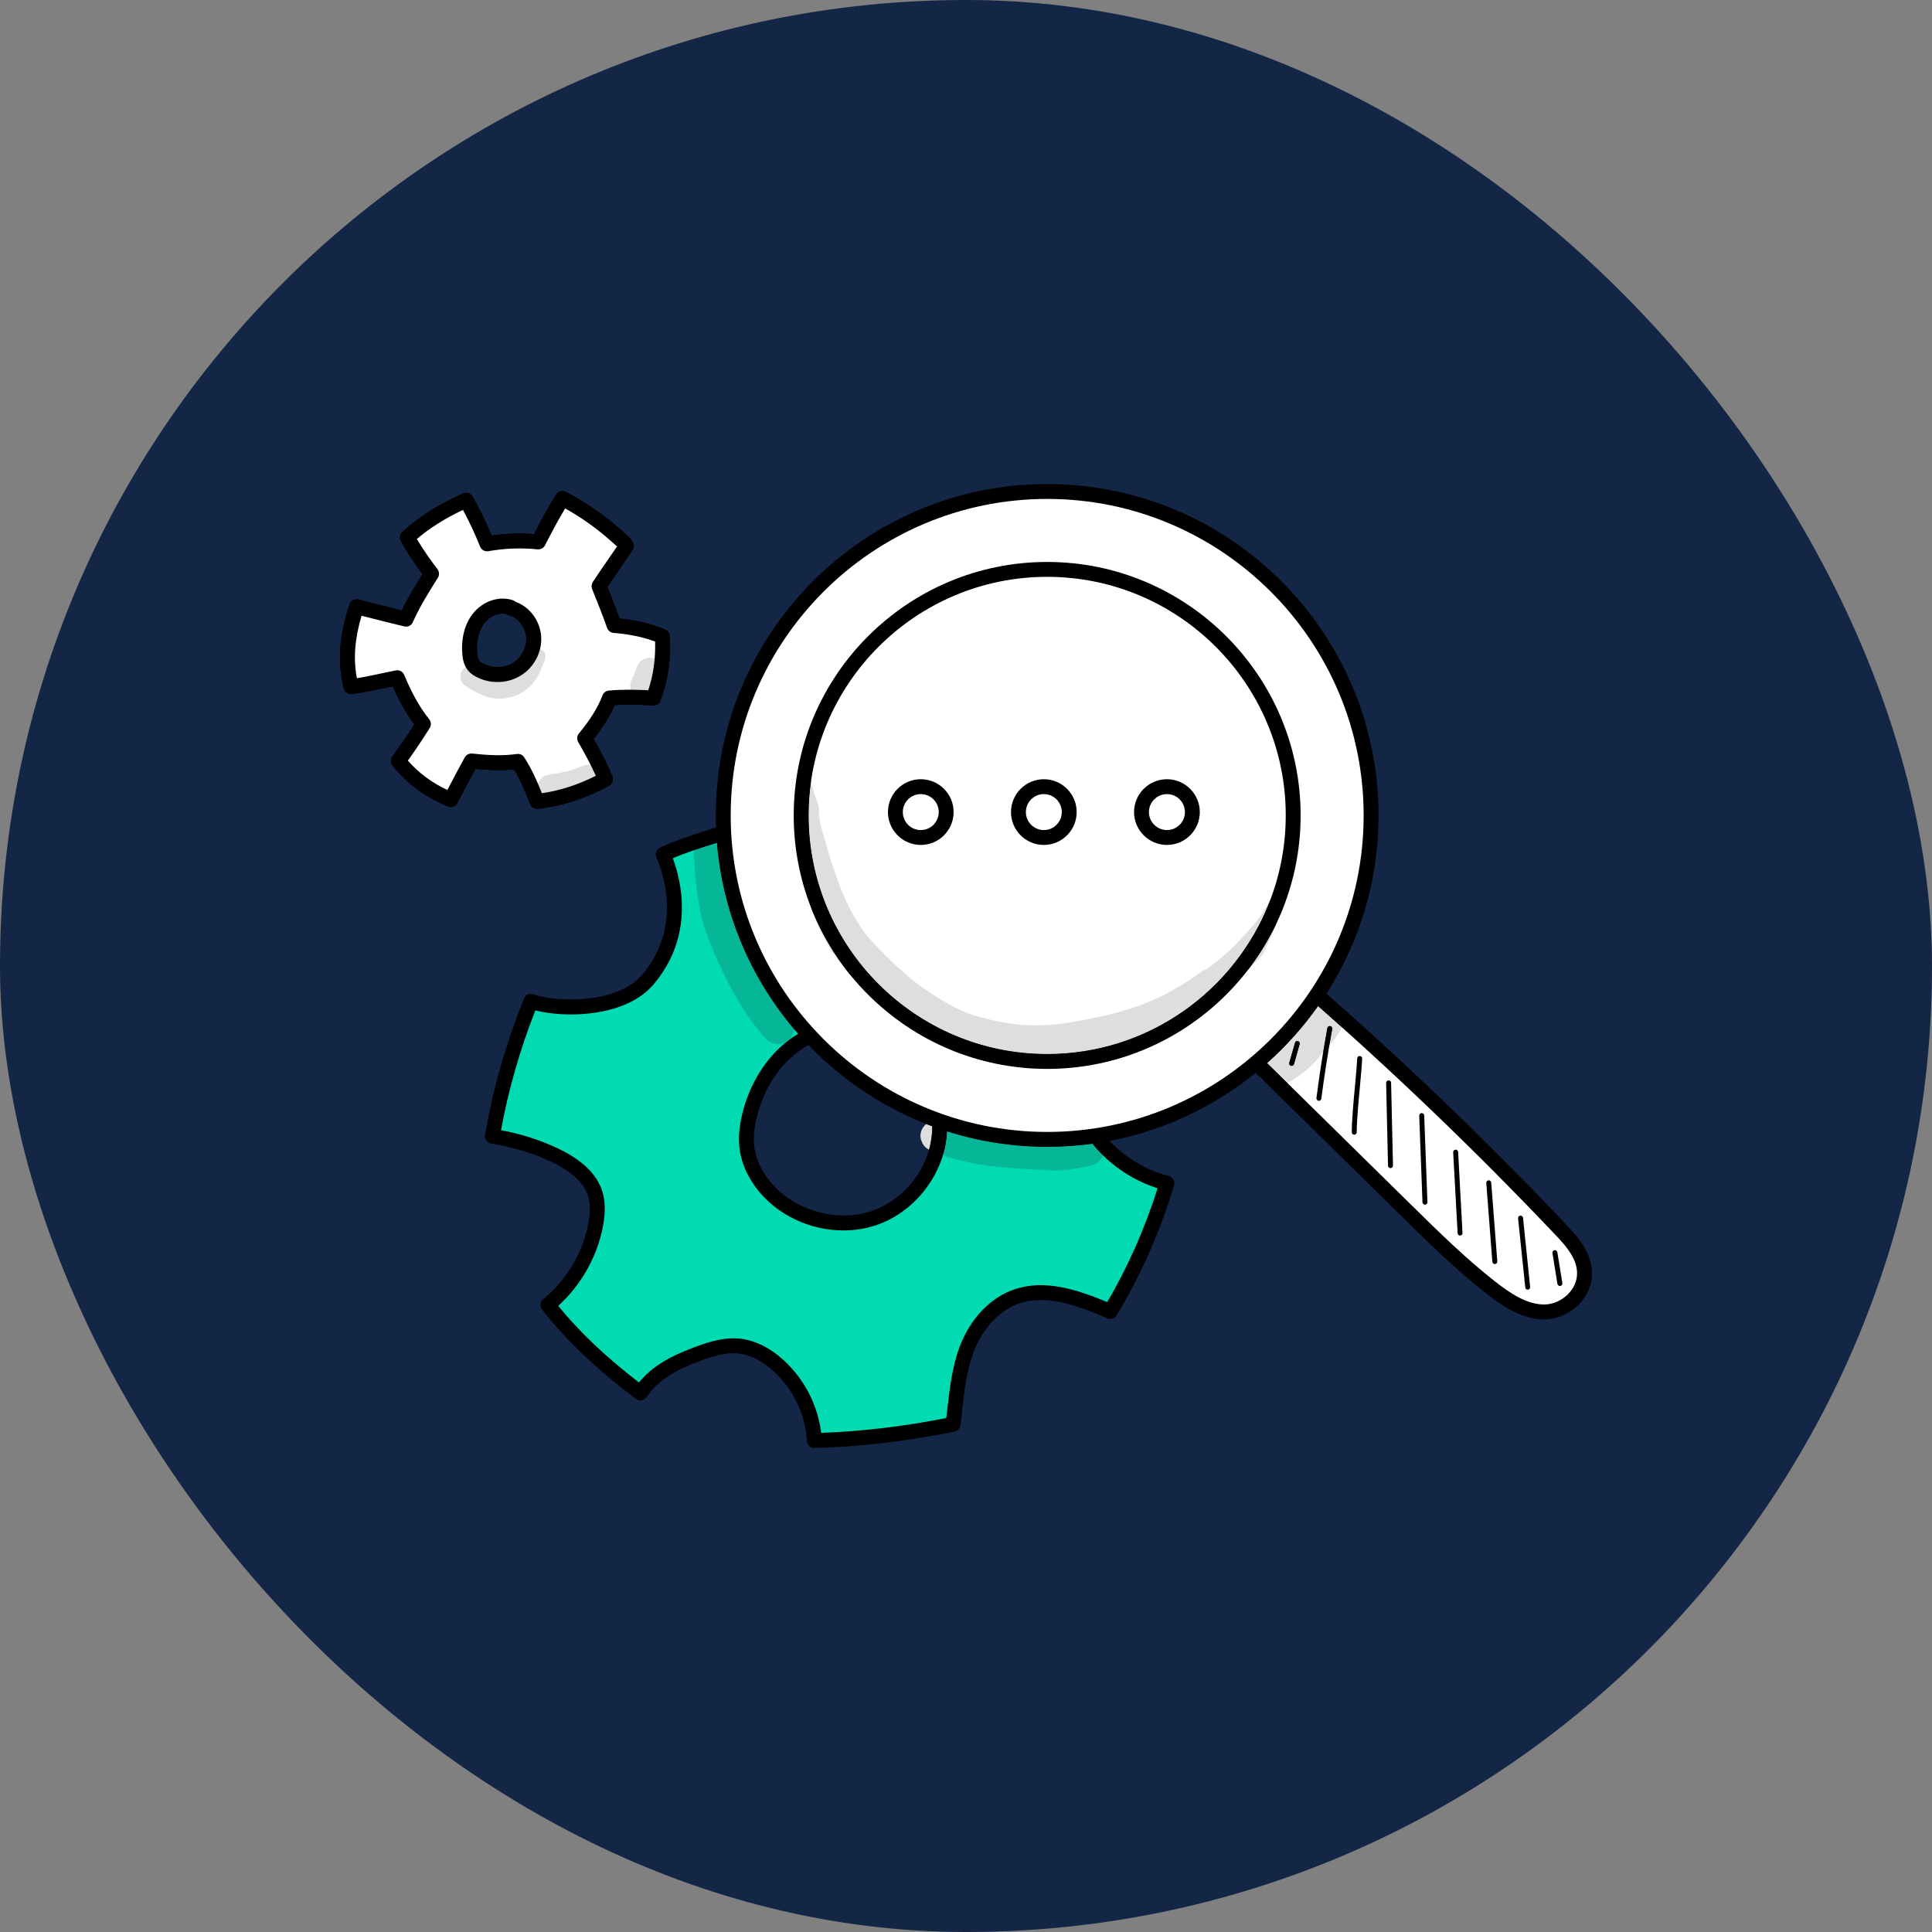 <!DOCTYPE svg PUBLIC "-//W3C//DTD SVG 1.1//EN" "http://www.w3.org/Graphics/SVG/1.1/DTD/svg11.dtd">
<!-- Uploaded to: SVG Repo, www.svgrepo.com, Transformed by: SVG Repo Mixer Tools -->
<svg width="256px" height="256px" viewBox="-2333.33 -2333.33 21333.32 21333.32" style="shape-rendering:geometricPrecision; text-rendering:geometricPrecision; image-rendering:optimizeQuality; fill-rule:evenodd; clip-rule:evenodd" version="1.1" xml:space="preserve" xmlns="http://www.w3.org/2000/svg" xmlns:xlink="http://www.w3.org/1999/xlink" xmlns:xodm="http://www.corel.com/coreldraw/odm/2003" fill="#000000">
<rect x="-2333.33" y="-2333.33" width="21333.32" height="21333.32" fill="#808080" stroke="none"/>
<g id="SVGRepo_bgCarrier" stroke-width="0">
<rect x="-2333.33" y="-2333.33" width="21333.32" height="21333.32" rx="10666.66" fill="#132646" strokewidth="0"/>
</g>
<g id="SVGRepo_tracerCarrier" stroke-linecap="round" stroke-linejoin="round"/>
<g id="SVGRepo_iconCarrier"> <defs> <style type="text/css">  .fil0 {fill:none} .fil2 {fill:black;fill-rule:nonzero} .fil5 {fill:#06b797;fill-rule:nonzero} .fil1 {fill:#00dbb2;fill-rule:nonzero} .fil4 {fill:#DEDEDE;fill-rule:nonzero} .fil3 {fill:white;fill-rule:nonzero}  </style> </defs> <g id="Layer_x0020_1"> <rect class="fil0" height="16666.66" width="16666.66" x="-0" y="-0"/> <g id="_1314997659760"> <path class="fil1" d="M7312.8 11118.23c-436.22,145.31 -957.43,-18.79 -1230.33,-383.26 -81.18,-107.76 -141.61,-231.74 -164.28,-363.82 -21.71,-132.28 -5.68,-268.43 27.38,-398.57 79.33,-317.36 262.49,-617.05 540.1,-797.1 276.65,-180.08 651.53,-224.83 947.07,-74.78 365.4,186.21 592.03,581.45 609.02,973.78 19.83,452.55 -293.67,898.44 -728.96,1043.75zm2228.39 -1385.38c-103.88,-475.6 101.98,-1003.33 503.27,-1287.45 -340.86,-474.85 -723.28,-913.64 -1134.96,-1324.09 -193.57,233.05 -795.98,768.7 -1697.71,313.77 -395.65,-199.51 -688.35,-690.15 -647.75,-835.27 -616.57,182.81 -1240.72,343.24 -1574.03,500.73 137.87,314.33 251.17,888.99 -172.8,1385.83 -298.38,351.06 -1006.55,336.15 -1287.93,237.09 -196.38,487.43 -339.92,983.98 -425.84,1490.01 240.78,36.91 473.06,105.94 688.35,208.59 190.73,90.63 381.46,222.82 445.67,421.5 35.87,110.38 28.32,229.92 7.55,343.89 -64.21,344.55 -254,665.02 -527.81,888.32 290.81,372.87 643.95,688.17 1020.7,971.99 151.06,-226.43 389.01,-338.98 615.63,-424.53 150.13,-56.93 308.76,-109.26 468.34,-93.84 169.02,16.14 321.99,106.58 445.67,220.36 230.4,211.98 373.91,513.2 390.91,823.2 524.04,-13.59 1032.05,-78.18 1531.52,-179.33 36.83,-294.69 53.83,-573.99 152.03,-831.02 98.2,-256.92 289.87,-492.11 553.32,-581.45 338.02,-114.16 703.45,27.3 1031.09,166.56 258.72,-425.46 474.02,-911.55 626.02,-1416.13 -496.66,-126.63 -906.44,-523.21 -1011.26,-998.73z"/> <path class="fil2" d="M7038.99 9091.81c-173.73,0 -353.14,51.66 -508.94,152.59 -240.78,156.55 -424.9,429.24 -505.15,748.12 -34.96,139.93 -43.44,259.39 -25.51,364.95 18.9,109.9 69.89,223.39 149.19,328.31 250.23,334.81 740.28,487.21 1137.8,354.45 402.23,-134.09 692.1,-547.76 673.23,-962.27 -16.06,-382.96 -237.94,-737.9 -564.65,-904.09 -108.59,-55.06 -230.4,-82.06 -355.98,-82.06zm-59.5 2161.64c-370.14,0 -739.31,-171.68 -963.1,-469.2 -93.46,-125.67 -155.8,-263.8 -178.44,-399.39 -21.74,-128.53 -13.22,-269.88 28.32,-432.29 89.69,-358.71 299.32,-667 574.09,-845.92 316.31,-205.37 720.45,-236.34 1029.22,-79.12 378.62,192.52 635.44,602.04 654.33,1043.27 21.71,485.15 -316.31,968.89 -785.59,1125.33 -116.13,38.73 -237.94,57.33 -358.82,57.33zm-1214.27 1191.15c21.74,0 43.44,0.94 65.15,3 168.09,16.17 338.98,99.73 492.89,241.75 226.62,208.56 373.91,496.18 410.74,799.08 449.44,-16.06 903.63,-69.78 1381.42,-163.72 3.78,-30.49 7.55,-60.89 10.39,-91.22 28.32,-245.6 54.76,-477.76 138.78,-700.13 118.97,-310.56 338.98,-540.21 604.31,-630 334.28,-112.93 687.39,1.33 1023.54,140.97 225.68,-382.02 416.42,-813.54 556.16,-1256.94 -491.95,-156.57 -882.86,-564 -986.71,-1036.87 -105.75,-479.1 85.92,-1010.42 468.32,-1322 -295.55,-406.03 -629.8,-795.9 -1016.93,-1187.67 -212.44,220.31 -832.81,724.78 -1738.31,267.6 -334.25,-168.73 -630.76,-554.07 -686.45,-800.61 -112.36,32.76 -223.79,64.77 -333.31,96.22 -412.65,118.6 -804.49,231.15 -1059.43,339.15 96.33,259.01 240.78,860.67 -215.28,1396.44 -302.16,354.38 -954.62,372.76 -1303.02,284.01 -170.93,437.56 -298.38,881.73 -378.65,1322.67 221.89,41.19 433.41,108.78 628.85,201.6 266.26,126.92 426.8,280.72 488.18,470.32 34.93,108.69 37.77,230.77 9.45,384.11 -61.4,335.02 -240.78,652.94 -494.79,883.98 234.17,287.52 526.88,565.21 891.35,845.55 160.51,-198.09 383.36,-302.61 602.41,-385.5 132.2,-49.97 284.22,-101.79 440.96,-101.79zm893.25 1210.5c-43.44,0 -79.31,-33.91 -81.21,-77.43 -17,-289.6 -150.13,-569.28 -365.4,-767.48 -88.78,-81.95 -230.4,-182.99 -397.52,-199.03 -145.42,-14 -292.74,36.24 -431.52,88.94 -219.07,82.41 -439.09,187.22 -575.99,393.07 -12.26,18.87 -32.09,31.72 -54.76,35.6 -22.67,3.85 -45.31,-1.79 -63.27,-15.39 -433.39,-325.95 -772.37,-648.87 -1036.76,-987 -27.38,-35.22 -21.7,-86.02 13.22,-114.26 256.84,-209.89 439.09,-515.91 498.56,-839.61 23.61,-125.48 21.71,-221.96 -4.71,-303.55 -46.28,-142.31 -181.31,-267.71 -402.26,-372.71 -204.89,-97.35 -428.68,-165.15 -665.68,-201.57 -22.65,-3.32 -41.54,-15.31 -54.76,-33.17 -13.22,-17.82 -17.93,-40.12 -14.16,-61.83 84.98,-502.33 230.4,-1009.3 430.57,-1506.9 16.06,-40.79 62.31,-61.29 103.85,-46.84 265.33,93.38 929.14,102.91 1198.24,-212.84 447.57,-525.27 235.11,-1127.39 159.57,-1299.44 -17.93,-40.69 0,-88.38 40.6,-107.36 260.59,-123.41 694.94,-248.14 1154.8,-380.15 141.61,-40.6 287.03,-82.22 431.49,-125.1 28.34,-8.3 59.5,-0.75 80.27,20.29 21.71,21.06 30.22,51.95 21.71,80.75 -24.55,87.71 229.46,550.01 605.28,739.69 885.67,446.64 1447.48,-111.32 1598.57,-292.98 14.16,-17.77 35.87,-28.43 58.54,-29.57 23.61,-0.75 46.28,7.65 62.31,23.9 440.96,439.73 814.88,876.25 1142.52,1334.37 13.22,17.85 17.96,39.85 14.19,61.4 -3.78,21.6 -15.12,40.87 -33.06,53.43 -373.92,265.06 -567.48,759.63 -470.22,1202.87 97.24,440 479.66,816.45 950.81,936.76 21.74,5.46 40.61,19.73 50.99,39.19 11.35,19.54 14.16,42.67 7.57,64.1 -152.96,508.01 -372.04,1004.3 -634.53,1435.14 -20.77,34.85 -64.21,49.09 -101.98,32.95 -340.86,-144.85 -671.36,-266.37 -972.55,-164.29 -215.3,72.88 -403.2,272.2 -503.27,533.01 -77.43,202.83 -102.94,424.8 -129.36,659.82 -5.68,50.13 -11.35,100.74 -17,151.84 -4.74,35.04 -31.18,63.35 -65.18,70.42 -537.26,108.59 -1043.34,167.8 -1545.68,180.83l-2.83 0.11z"/> <path class="fil3" d="M11467.42 9333.64c574.09,564.27 1147.22,1128.54 1721.32,1692.81 302.15,298.01 606.18,596.74 936.68,855.26 177.51,139.48 375.79,271.3 592.03,271.38 217.17,0.11 447.54,-182.59 445.67,-427.34 -1.9,-190.94 -133.13,-344.47 -256.84,-474.77 -913.05,-963.1 -1867.67,-1876.37 -2859.12,-2735.43 -181.28,266.18 -363.53,532.44 -579.74,818.09z"/> <path class="fil2" d="M11576.95 9325.5l1669.39 1642.41c296.48,291.66 602.41,593.26 929.11,849.13 169.02,131.82 350.31,253.71 542,253.9l0.94 0c93.49,0 192.63,-43.06 263.45,-115.01 64.18,-64.58 99.14,-146.06 99.14,-229.73 -0.96,-159.57 -116.13,-294.31 -234.17,-418.67 -886.64,-934.97 -1822.36,-1832.74 -2783.59,-2669.51 -151.09,221.51 -308.77,449.15 -486.28,687.47zm3141.44 2909.73l-0.94 0c-240.78,-0.19 -451.35,-138.96 -643.02,-288.83 -334.28,-261.55 -643.98,-566.44 -943.3,-861.42l-1721.32 -1692.81c-29.28,-28.88 -32.12,-75.16 -7.57,-108.11 214.37,-283.85 398.48,-553.51 576.93,-814.2 13.22,-19.35 33.99,-32.5 57.6,-35.41 22.67,-3.32 46.28,3.67 64.21,18.98 989.55,857.35 1953.61,1779.59 2864.79,2741.08 134.07,141.75 277.58,311.23 279.48,530.65 0.94,127.67 -50.99,250.8 -146.35,346.54 -101.98,102.46 -244.56,163.54 -380.52,163.54z"/> <path class="fil3" d="M9229.58 9387.46c-1500.37,0 -2716.54,-1216.36 -2716.54,-2716.76 0,-1500.44 1216.17,-2716.72 2716.54,-2716.72 1500.39,0 2716.53,1216.28 2716.53,2716.72 0,1500.4 -1216.14,2716.76 -2716.53,2716.76zm0 0c-1500.37,0 -2716.54,-1216.36 -2716.54,-2716.76 0,-1500.44 1216.17,-2716.72 2716.54,-2716.72 1500.39,0 2716.53,1216.28 2716.53,2716.72 0,1500.4 -1216.14,2716.76 -2716.53,2716.76zm0 -6293.75c-1975.32,0 -3576.73,1601.49 -3576.73,3577 0,1975.53 1601.41,3577.02 3576.73,3577.02 1975.32,0 3576.76,-1601.49 3576.76,-3577.02 0,-1975.51 -1601.44,-3577 -3576.76,-3577z"/> <path class="fil2" d="M6595.19 6670.71c0,1452.7 1181.24,2634.61 2634.4,2634.61 1452.24,0 2634.39,-1181.91 2634.39,-2634.61 0,-1452.78 -1182.15,-2634.58 -2634.39,-2634.58 -1453.15,0 -2634.4,1181.81 -2634.4,2634.58zm2634.4 2798.9c-1543.81,0 -2798.68,-1255.65 -2798.68,-2798.9 0,-1543.32 1254.87,-2798.87 2798.68,-2798.87 1542.87,0 2798.71,1255.54 2798.71,2798.87 0,1543.25 -1255.84,2798.9 -2798.71,2798.9zm0 -6293.75c-1927.17,0 -3494.59,1567.79 -3494.59,3494.85 0,1926.98 1567.41,3494.88 3494.59,3494.88 1927.17,0 3494.58,-1567.9 3494.58,-3494.88 0,-1927.06 -1567.41,-3494.85 -3494.58,-3494.85zm0 7154.02c-2017.8,0 -3658.87,-1641.53 -3658.87,-3659.17 0,-2017.61 1641.07,-3659.14 3658.87,-3659.14 2017.82,0 3658.9,1641.53 3658.9,3659.14 0,2017.64 -1641.07,3659.17 -3658.9,3659.17z"/> <path class="fil3" d="M7553.58 6633.72c0,-155.05 125.58,-280.64 280.45,-280.64 154.84,0 280.42,125.59 280.42,280.64 0,155.03 -125.58,280.72 -280.42,280.72 -154.87,0 -280.45,-125.69 -280.45,-280.72z"/> <path class="fil2" d="M7834.03 6435.23c-109.52,0 -198.31,89.05 -198.31,198.49 0,109.52 88.78,198.57 198.31,198.57 109.52,0 198.28,-89.05 198.28,-198.57 0,-109.44 -88.76,-198.49 -198.28,-198.49zm0 561.35c-200.18,0 -362.59,-162.79 -362.59,-362.86 0,-200.1 162.41,-362.78 362.59,-362.78 200.18,0 362.57,162.68 362.57,362.78 0,200.07 -162.39,362.86 -362.57,362.86z"/> <path class="fil3" d="M8912.33 6633.72c0,-155.05 125.58,-280.64 280.42,-280.64 154.87,0 280.45,125.59 280.45,280.64 0,155.03 -125.58,280.72 -280.45,280.72 -154.84,0 -280.42,-125.69 -280.42,-280.72z"/> <path class="fil2" d="M9192.75 6435.23c-109.52,0 -198.28,89.05 -198.28,198.49 0,109.52 88.76,198.57 198.28,198.57 109.55,0 198.31,-89.05 198.31,-198.57 0,-109.44 -88.76,-198.49 -198.31,-198.49zm0 561.35c-200.15,0 -362.57,-162.79 -362.57,-362.86 0,-200.1 162.41,-362.78 362.57,-362.78 200.18,0 362.59,162.68 362.59,362.78 0,200.07 -162.41,362.86 -362.59,362.86z"/> <path class="fil3" d="M10271.08 6633.72c0,-155.05 125.58,-280.64 281.36,-280.64 154.87,0 280.45,125.59 280.45,280.64 0,155.03 -125.58,280.72 -280.45,280.72 -155.78,0 -281.36,-125.69 -281.36,-280.72z"/> <path class="fil2" d="M10552.44 6435.23c-109.52,0 -199.22,89.05 -199.22,198.49 0,109.52 89.69,198.57 199.22,198.57 109.55,0 198.3,-89.05 198.3,-198.57 0,-109.44 -88.75,-198.49 -198.3,-198.49zm0 561.35c-200.15,0 -363.5,-162.79 -363.5,-362.86 0,-200.1 163.35,-362.78 363.5,-362.78 199.24,0 362.59,162.68 362.59,362.78 0,200.07 -163.35,362.86 -362.59,362.86z"/> <path class="fil2" d="M11929.12 9436.17l-7.55 -1.04c-15.09,-4.15 -23.61,-19.35 -18.87,-33.89l63.25 -220.2c3.78,-14.53 18.9,-23.31 33.06,-18.79 15.1,4.15 23.61,19.35 18.9,33.88l-62.34 220.2c-3.77,11.99 -15.09,19.83 -26.44,19.83z"/> <path class="fil2" d="M12230.34 9821.89l-3.77 -0.19c-15.1,-1.98 -25.51,-15.77 -23.61,-30.7 33.06,-257.11 73.66,-517.06 119.91,-772.83 2.84,-14.94 17,-24.57 32.12,-22.11 15.1,2.73 24.55,17 22.65,31.91 -47.19,254.86 -86.85,513.95 -120.85,770.02 -1.9,13.81 -13.22,23.9 -26.44,23.9z"/> <path class="fil2" d="M12620.32 10196.18c-15.12,0 -27.38,-12.26 -27.38,-27.38 0,-128.8 19.83,-344.82 37.76,-535.47 10.39,-116.13 19.83,-216.61 22.67,-279.78 0.94,-15.02 12.26,-28.24 29.26,-25.85 15.12,0.75 26.44,13.59 25.51,28.69 -2.84,64.21 -12.28,165.14 -22.67,281.94 -17.93,189.42 -37.77,404.13 -37.77,530.47 0,15.12 -12.28,27.38 -27.38,27.38z"/> <path class="fil2" d="M13020.67 10565.01c-15.12,0 -27.38,-11.91 -27.38,-26.74l-20.8 -913.64c0,-15.1 11.35,-27.57 26.44,-27.94 16.06,0.86 28.35,11.62 28.35,26.74l20.77 913.53c0,15.2 -11.35,27.68 -26.44,28.05l-0.94 0z"/> <path class="fil2" d="M13401.2 10969.14c-14.19,0 -26.44,-11.62 -27.41,-26.37l-35.87 -956.79c0,-15.09 11.32,-27.76 26.44,-28.43 14.16,0.19 28.32,11.35 28.32,26.44l35.89 956.71c0.94,15.09 -11.35,27.83 -26.44,28.43l-0.94 0z"/> <path class="fil2" d="M13789.27 11309.71c-15.12,0 -27.38,-11.24 -27.38,-25.85l-49.12 -893.73c-0.93,-15.09 11.35,-28.05 26.44,-28.8 16.06,-0.94 27.38,10.76 28.32,25.78l48.15 893.72c0.96,15.2 -10.38,28.02 -25.48,28.88l-0.94 0z"/> <path class="fil2" d="M14172.61 11624.52c-14.16,0 -26.42,-10.87 -27.38,-25.32l-67.02 -870.01c-0.96,-14.99 10.38,-28.21 25.48,-29.36 14.16,-2.06 27.38,10.12 29.28,25.21l67.05 870.01c0.94,15.12 -10.41,28.24 -25.51,29.36l-1.9 0.11z"/> <path class="fil2" d="M14535.2 11907.41c-13.22,0 -25.48,-10.49 -26.44,-24.65l-79.3 -763.03c-0.94,-15.02 9.44,-28.43 24.54,-30.03 14.16,-1.58 28.34,9.37 30.22,24.46l78.37 763.03c1.9,15.13 -9.45,28.54 -24.54,30.03l-2.84 0.19z"/> <path class="fil2" d="M14891.18 11866.8c-13.22,0 -24.54,-9.53 -27.38,-23.05l-54.76 -340.86c-2.84,-15.02 7.55,-28.99 22.64,-31.45 15.13,-2.62 29.28,7.76 31.19,22.67l55.7 340.97c1.87,14.91 -8.51,28.88 -22.67,31.34l-4.71 0.37z"/> <path class="fil4" d="M9229.58 9305.32c-1453.15,0 -2634.4,-1181.91 -2634.4,-2634.61 0,-125.1 8.51,-248.33 25.51,-368.8 26.44,91.48 55.7,182.24 87.82,271.83 0,143.35 16.03,202.26 67.98,370.81 34.93,122.56 67.98,245.5 113.3,365.22 43.44,116.62 117.07,372.52 331.41,665.23l0 0.19c198.31,240.68 491.01,498.45 622.27,590.61 309.7,208.4 452.28,289.42 748.76,358.42 191.67,47.59 360.69,64.88 512.72,64.88 182.22,0 340.86,-25.03 488.15,-52.41 565.61,-104.14 900.8,-222.26 1348.37,-545.85 15.09,-9.26 30.22,-15.09 46.28,-18.12 87.79,-66.86 173.73,-137.39 263.43,-217.55 103.88,-98.58 287.03,-305.1 301.22,-331.06 52.86,-62.23 88.76,-139.93 135.97,-207.06 -381.49,986.63 -1339.88,1688.29 -2458.79,1688.29zm-2191.53 -894.77c-3.8,-4.9 -8.51,-9.9 -13.22,-15.02 -198.31,-222.74 -309.7,-446.5 -385.26,-663.3 101.04,245.49 236.07,473.54 398.48,678.31zm4417.09 -44.64c114.26,-150.13 214.34,-312.17 297.44,-483.84 -6.61,18.71 -14.19,37.5 -20.8,56.18 -38.7,91.51 -81.18,181.95 -124.62,271.94 -41.54,47.59 -93.49,100.29 -152.03,155.72z"/> <path class="fil2" d="M9139.89 9393.48c-102.91,0 -204.89,-8.19 -305.93,-26.52l-2.84 -0.56c-163.35,-19.27 -328.6,-38.52 -487.21,-84.61 -290.83,-94.51 -552.39,-256.92 -798.81,-434.72 -103.88,-85.43 -268.17,-177.32 -507.05,-436.52 -162.41,-204.78 -297.44,-432.82 -398.48,-678.31 -40.6,-116.62 -70.8,-231.26 -99.14,-342.57 -47.22,-367.97 -53.83,-738.75 -5.65,-1108.44 3.78,-0.19 7.55,-0.38 11.32,-0.38 25.48,0 50.05,5.86 72.69,16.17 0.96,1.61 0.96,3.29 1.9,4.9 -17,120.47 -25.51,243.7 -25.51,368.8 0,1452.7 1181.24,2634.61 2634.4,2634.61 1118.91,0 2077.29,-701.66 2458.79,-1688.29 20.77,-29.84 44.37,-57.6 71.76,-81.02 20.77,-12.47 43.44,-18.23 67.02,-18.23 17.96,0 35.89,3.4 51.95,9.93 -41.54,118.3 -84.04,236.34 -126.52,354.35 -83.11,171.67 -183.18,333.71 -297.44,483.84 -177.51,167.12 -421.13,358.52 -658.14,506.48 -49.09,36.83 -85.92,62.02 -189.77,126.52 -257.78,136.05 -539.17,222.37 -821.49,291.66 -135.97,36.54 -271,77.73 -411.68,89.43 -78.37,8.7 -156.74,13.49 -234.17,13.49z"/> <path class="fil4" d="M11629.81 9608.6c-19.81,-14.75 -37.77,-32.39 -52.86,-52.03l52.86 52.03z"/> <path class="fil4" d="M11882.88 9626.72l-224.72 -221.14c210.56,-187.44 399.39,-398.56 562.74,-629.52 88.76,78.29 177.54,157.14 266.29,236.44 -3.78,6.32 -6.61,12.56 -10.39,18.6 -37.79,62.79 -83.11,121.04 -131.26,176.76 10.38,-60.14 20.77,-120.09 32.09,-179.89 1.9,-14.91 -7.55,-29.18 -22.65,-31.91 -0.96,-0.19 -2.83,-0.37 -4.74,-0.37 -13.22,0 -24.54,9.15 -27.38,22.48 -16.03,89.21 -31.15,178.93 -46.25,268.91 -104.81,135.86 -235.11,252.18 -386.2,335.37 -2.84,1.42 -4.71,2.94 -7.55,4.26zm108.59 -465.59c-12.28,0 -22.67,8 -25.51,19.91l-63.25 220.2c-4.74,14.53 3.78,29.74 18.87,33.89l7.55 1.04c11.35,0 22.67,-7.84 26.44,-19.83l62.34 -220.2c4.71,-14.53 -3.8,-29.74 -18.9,-33.88 -1.9,-0.75 -4.71,-1.13 -7.55,-1.13z"/> <path class="fil2" d="M11770.51 9656.27c-51.93,0 -100.1,-18.04 -140.7,-47.67l-52.86 -52.03c-12.29,-16.91 -23.61,-35.3 -32.12,-54.76 38.73,-31.26 76.5,-63.46 113.33,-96.22l224.72 221.14c-37.77,20.5 -75.53,29.55 -112.36,29.55zm716.67 -643.76c-88.76,-79.3 -177.54,-158.16 -266.29,-236.44 18.9,-27.01 37.77,-54.2 55.73,-81.66 1.87,-0.11 3.77,-0.11 5.65,-0.11 18.9,0 39.67,2.83 61.37,8.96 130.32,34.66 201.14,189.15 143.54,309.25z"/> <path class="fil2" d="M11544.82 9501.8c-30.19,-71.95 -26.42,-158.16 34.96,-233.43 24.54,-42.39 69.86,-61.56 109.52,-88.57l1.87 -1.87c196.41,-177.35 229.46,-165.62 348.43,-304.32l9.45 -10.87c55.7,-85.92 127.46,-165.63 227.56,-168.35 -17.96,27.46 -36.83,54.65 -55.73,81.66 -163.35,230.96 -352.18,442.09 -562.74,629.52 -36.83,32.76 -74.59,64.96 -113.33,96.22z"/> <path class="fil2" d="M11929.12 9436.17l-7.55 -1.04c-15.09,-4.15 -23.61,-19.35 -18.87,-33.89l63.25 -220.2c2.84,-11.91 13.22,-19.91 25.51,-19.91 2.84,0 5.65,0.37 7.55,1.13 15.1,4.15 23.61,19.35 18.9,33.88l-62.34 220.2c-3.77,11.99 -15.09,19.83 -26.44,19.83z"/> <path class="fil2" d="M12276.62 9287.09c15.09,-89.98 30.22,-179.7 46.25,-268.91 2.84,-13.33 14.16,-22.48 27.38,-22.48 1.9,0 3.78,0.19 4.74,0.37 15.1,2.73 24.55,17 22.65,31.91 -11.32,59.8 -21.71,119.75 -32.09,179.89 -18.9,22.08 -38.7,43.81 -57.6,65.33 -3.77,4.63 -7.55,9.26 -11.32,13.89z"/> <path class="fil3" d="M3590.65 4809.27c5.67,22.08 -14.16,64.96 -21.7,84.69 -7.55,17.19 -15.1,33.81 -24.54,49.49 -18.9,29.17 -42.5,57.3 -67.99,81.02 -52.89,49.83 -111.42,86 -178.47,111.4 -27.38,10.3 -55.7,17 -84.02,21.92 -25.51,4.26 -49.11,6.61 -73.66,3.88 -16.06,-1.71 -32.12,-6.8 -47.22,-6.91 43.44,0.3 -4.71,0.56 -21.7,-4.33 -75.56,-21.63 -149.19,-85.09 -186.02,-155.24 -22.67,-42.48 -42.5,-89.69 -44.38,-138.62 -1.9,-43.81 9.45,-89.31 26.44,-129.54 23.61,-57.79 50.99,-115.57 85.92,-167.13 39.67,-57.89 88.75,-118.41 152.03,-150.42 63.25,-32.39 132.19,-37.66 193.57,-13.6 25.48,-11.99 54.76,-15.84 79.31,-6.42 46.28,17.58 84.98,40.04 117.07,79.04 31.19,38.44 51.95,75.83 70.82,122.37 4.74,14.45 10.39,29.09 13.22,44.19 2.84,8.89 3.78,17.74 5.68,26.63 1.87,13.89 3.77,27.76 5.65,41.65l-0.94 -9.45c-1.87,-11.99 -0.94,-12.47 0.94,-1.31 1.9,13.97 3.8,28.13 5.67,42.18l0.94 21.36c-0.94,17.56 -1.87,36.24 -6.61,53.16zm847.93 -235.03l-136.91 -461.73 288.93 -415.83 -710.06 -502.6c-91.59,152.59 -183.18,305.15 -274.78,457.85l-17.93 21.7c-10.38,7.09 -23.61,7.17 -36.83,6.91 -157.7,-2.09 -316.31,-5.11 -474.02,-8.89 -78.37,-151.17 -153.9,-295.06 -238.88,-432.74 -6.61,-10.95 -15.09,-22.75 -27.38,-25.67 -12.28,-2.94 -24.54,3.96 -34.93,10.57 -187.92,115.46 -375.81,230.85 -563.71,346.24l-13.22 11.06c-8.51,12.1 -0.94,28.43 5.67,41.27 70.8,128.13 155.78,248.22 252.11,357.75 -84.98,159.87 -174.7,308.39 -271.94,450.97 -23.61,34.29 -50.99,70.34 -89.72,82.14 -33.03,9.82 -67.98,0.67 -100.07,-8.78 -133.13,-38.14 -263.45,-81.48 -392.81,-129.81 -110.46,265.97 -131.23,569.92 -58.54,849.32 10.39,21.33 501.4,-50.24 501.4,-50.24l291.77 518.4 -234.17 394.5 537.26 400.52 279.49 -417.25 493.82 10.01 189.8 440.3 735.54 -259.76 -177.51 -451.32 264.39 -437.94 498.56 -40.9 16.03 -621.39 -501.37 -134.66z"/> <path class="fil2" d="M3385.76 5991.35c28.32,0 53.83,13.89 68.92,37.58 86.88,133.61 143.54,266.75 195.47,396.48 200.18,-28.8 399.39,-93.39 595.8,-192.42 -61.37,-136.53 -129.35,-257.22 -195.44,-374.4 -17,-29.55 -13.22,-66.46 8.48,-92.63 127.48,-154.94 210.57,-288.75 260.62,-421.02 10.39,-29.28 37.76,-49.68 68.92,-52.7 156.74,-14.99 299.32,-9.42 436.22,-3.96 56.66,-170.15 81.2,-347.09 75.56,-537.83 -173.74,-64.1 -335.21,-84.5 -458.9,-95.18 -32.12,-2.73 -59.5,-23.87 -70.82,-54.39 -50.99,-145.04 -109.52,-290.62 -166.19,-431.51 -9.45,-24.65 -6.61,-52.67 7.55,-75.05 65.15,-99.81 126.52,-188.56 186.02,-274.32 27.38,-40.31 54.76,-79.87 82.14,-119.43 -41.54,-36.83 -82.14,-73.55 -124.65,-109.07 -138.78,-117.93 -289.87,-222.26 -448.51,-310.94 -84.02,140.22 -154.84,276.19 -222.82,408.2 -16.06,30.03 -49.11,47.11 -81.2,44 -181.28,-18.71 -364.47,-11.72 -543.88,20.29 -37.76,6.61 -76.47,-13.97 -90.65,-50.13 -55.7,-138.24 -118.97,-274.4 -189.77,-405.55 -196.41,92.71 -367.33,200.28 -508.94,320.46 74.59,127.67 155.8,238.99 228.5,335.02 19.83,27.2 21.71,64.11 3.78,92.91 -104.81,166.67 -203.02,324.07 -276.65,491.28 -16.06,36.35 -55.72,56 -94.43,46.55 -163.35,-39.75 -318.22,-78.83 -472.12,-117.74 -74.59,250.61 -92.53,482.05 -50.99,689.85 96.3,-16.03 188.86,-35.87 279.49,-55.03 50.05,-10.79 100.1,-21.44 150.13,-31.45 38.73,-7.66 77.43,13.11 92.56,49.38 83.08,201.49 172.8,362.11 276.65,490.98 20.77,27.2 23.61,64.88 5.67,94.43 -85.94,138.62 -165.25,252.96 -241.72,361.36 118.97,136.16 268.17,246.72 436.22,324.05 15.1,-28.05 29.28,-55.62 43.44,-82.89 50.99,-96.41 98.2,-187.33 149.19,-277.61 16.03,-28.43 47.21,-44.27 80.24,-41.46 159.58,16.81 330.48,29.01 494.79,4.74l11.32 -0.86zm211.5 605.73c-33.03,0 -64.21,-20.39 -76.47,-51.93 -51.93,-132.2 -101.98,-257.78 -176.57,-383.55 -145.42,15.47 -289.87,7.84 -427.74,-5.3 -40.6,73.18 -79.31,147.96 -120.85,226.44 -25.51,48.71 -50.99,98.76 -79.33,150.5 -18.87,36.83 -63.25,53.26 -101.98,37.87 -242.66,-95.85 -454.16,-251.73 -611.86,-450.78 -22.64,-28.61 -23.61,-68.73 -2.83,-98.47 78.37,-109.37 157.7,-221.73 242.68,-355.98 -87.82,-117.85 -166.19,-256.92 -237.94,-422.06 -27.38,5.75 -54.76,11.61 -83.11,17.45 -115.2,24.76 -235.11,50.35 -365.41,68.47 -40.6,5.86 -79.33,-19.91 -90.65,-59.96 -74.59,-277.05 -53.83,-589.59 61.37,-928.92 13.22,-40.71 56.66,-63.65 98.2,-53.26 156.74,39.93 313.48,79.79 478.73,120.39 66.09,-137.68 145.42,-267.41 229.44,-401.78 -77.41,-104.81 -163.35,-226.04 -239.82,-366.74 -17.93,-33.14 -10.39,-74.41 17,-99.89 179.41,-163.83 405.07,-306.49 670.39,-423.78 38.7,-17.19 84.98,-2.06 104.81,34.93 78.37,138.54 148.25,282.91 210.56,430.02 154.84,-22.67 311.6,-28.32 467.38,-16.43 72.72,-140.31 149.19,-285.06 244.56,-436.6 22.67,-36.08 69.88,-48.74 107.65,-29.09 194.5,101.6 378.63,225.21 546.71,367.49 45.31,38.06 88.76,77.54 133.13,116.99 22.67,20.69 54.76,49.11 65.15,93.76 6.61,22.48 1.9,46.46 -11.32,65.74 -37.76,56.93 -76.5,113.11 -116.13,170.9 -51.95,74.41 -104.81,150.98 -159.58,234.55 45.31,113.96 91.59,230.77 134.07,348.41 139.74,14.37 315.38,43.36 503.27,121.06 29.28,11.99 49.11,39.67 50.99,71.01 15.12,255.31 -17.93,488.63 -102.91,713.09 -12.29,33.03 -42.5,55.99 -79.31,53.24l-54.79 -2.17c-118.97,-4.82 -241.72,-9.72 -371.08,-0.86 -51.93,120.2 -127.46,241.35 -232.27,374.59 70.82,125.96 142.58,257.78 205.85,412.61 16.03,38.81 0.94,83.4 -35.89,103.5 -256.84,140.12 -521.2,225.58 -785.59,254l-8.51 0.56z"/> <path class="fil2" d="M3217.7 4440.45c-71.76,0 -150.13,38.81 -201.12,104.63 -63.27,80.27 -91.59,196.03 -82.17,325.87 2.84,29.25 6.61,65.9 22.67,88.94 11.32,16.03 32.09,30.48 62.31,43.89 102.94,45.8 222.85,38.52 314.44,-18.79 92.53,-58.35 150.13,-169.67 144.45,-277.02 -5.65,-107.65 -79.3,-209.15 -174.67,-241.34l-11.32 -3.4c-17,-5.41 -32.12,-12.1 -43.44,-20.31 -10.39,-1.61 -20.77,-2.46 -31.15,-2.46zm-57.6 757.2c-70.82,0 -141.65,-14.46 -207.73,-43.74 -58.56,-26.04 -101.04,-58.72 -129.36,-100.08 -38.73,-55.72 -48.18,-120.31 -51.95,-170.44 -13.22,-170.63 28.35,-326.7 116.14,-439.44 108.59,-139.74 290.83,-201.22 442.86,-149.56 11.32,3.88 20.77,9.9 29.25,17.67 157.7,54.84 273.84,213.29 283.29,386.84 9.42,167.69 -77.43,334.54 -221.91,425.09 -77.41,48.82 -169,73.66 -260.59,73.66z"/> <path class="fil3" d="M3590.65 4809.27c5.67,22.08 -14.16,64.96 -21.7,84.69 -7.55,17.19 -15.1,33.81 -24.54,49.49 -18.9,29.17 -42.5,57.3 -67.99,81.02 -52.89,49.83 -111.42,86 -178.47,111.4 -27.38,10.3 -55.7,17 -84.02,21.92 -25.51,4.26 -49.11,6.61 -73.66,3.88 -16.06,-1.71 -32.12,-6.8 -47.22,-6.91 43.44,0.3 -4.71,0.56 -21.7,-4.33 -75.56,-21.63 -149.19,-85.09 -186.02,-155.24 -22.67,-42.48 -42.5,-89.69 -44.38,-138.62 -1.9,-43.81 9.45,-89.31 26.44,-129.54 23.61,-57.79 50.99,-115.57 85.92,-167.13 39.67,-57.89 88.75,-118.41 152.03,-150.42 63.25,-32.39 132.19,-37.66 193.57,-13.6 25.48,-11.99 54.76,-15.84 79.31,-6.42 46.28,17.58 84.98,40.04 117.07,79.04 31.19,38.44 51.95,75.83 70.82,122.37 4.74,14.45 10.39,29.09 13.22,44.19 2.84,8.89 3.78,17.74 5.68,26.63 1.87,13.89 3.77,27.76 5.65,41.65l-0.94 -9.45c-1.87,-11.99 -0.94,-12.47 0.94,-1.31 1.9,13.97 3.8,28.13 5.67,42.18l0.94 21.36c-0.94,17.56 -1.87,36.24 -6.61,53.16zm847.93 -235.03l-136.91 -461.73 288.93 -415.83 -710.06 -502.6c-91.59,152.59 -183.18,305.15 -274.78,457.85l-17.93 21.7c-10.38,7.09 -23.61,7.17 -36.83,6.91 -157.7,-2.09 -316.31,-5.11 -474.02,-8.89 -78.37,-151.17 -153.9,-295.06 -238.88,-432.74 -6.61,-10.95 -15.09,-22.75 -27.38,-25.67 -12.28,-2.94 -24.54,3.96 -34.93,10.57 -187.92,115.46 -375.81,230.85 -563.71,346.24l-13.22 11.06c-8.51,12.1 -0.94,28.43 5.67,41.27 70.8,128.13 155.78,248.22 252.11,357.75 -84.98,159.87 -174.7,308.39 -271.94,450.97 -23.61,34.29 -50.99,70.34 -89.72,82.14 -33.03,9.82 -67.98,0.67 -100.07,-8.78 -133.13,-38.14 -263.45,-81.48 -392.81,-129.81 -110.46,265.97 -131.23,569.92 -58.54,849.32 10.39,21.33 501.4,-50.24 501.4,-50.24l291.77 518.4 -234.17 394.5 537.26 400.52 279.49 -417.25 493.82 10.01 189.8 440.3 735.54 -259.76 -177.51 -451.32 264.39 -437.94 498.56 -40.9 16.03 -621.39 -501.37 -134.66z"/> <path class="fil2" d="M3385.76 5991.35c28.32,0 53.83,13.89 68.92,37.58 86.88,133.61 143.54,266.75 195.47,396.48 200.18,-28.8 399.39,-93.39 595.8,-192.42 -61.37,-136.53 -129.35,-257.22 -195.44,-374.4 -17,-29.55 -13.22,-66.46 8.48,-92.63 127.48,-154.94 210.57,-288.75 260.62,-421.02 10.39,-29.28 37.76,-49.68 68.92,-52.7 156.74,-14.99 299.32,-9.42 436.22,-3.96 56.66,-170.15 81.2,-347.09 75.56,-537.83 -173.74,-64.1 -335.21,-84.5 -458.9,-95.18 -32.12,-2.73 -59.5,-23.87 -70.82,-54.39 -50.99,-145.04 -109.52,-290.62 -166.19,-431.51 -9.45,-24.65 -6.61,-52.67 7.55,-75.05 65.15,-99.81 126.52,-188.56 186.02,-274.32 27.38,-40.31 54.76,-79.87 82.14,-119.43 -41.54,-36.83 -82.14,-73.55 -124.65,-109.07 -138.78,-117.93 -289.87,-222.26 -448.51,-310.94 -84.02,140.22 -154.84,276.19 -222.82,408.2 -16.06,30.03 -49.11,47.11 -81.2,44 -181.28,-18.71 -364.47,-11.72 -543.88,20.29 -37.76,6.61 -76.47,-13.97 -90.65,-50.13 -55.7,-138.24 -118.97,-274.4 -189.77,-405.55 -196.41,92.71 -367.33,200.28 -508.94,320.46 74.59,127.67 155.8,238.99 228.5,335.02 19.83,27.2 21.71,64.11 3.78,92.91 -104.81,166.67 -203.02,324.07 -276.65,491.28 -16.06,36.35 -55.72,56 -94.43,46.55 -163.35,-39.75 -318.22,-78.83 -472.12,-117.74 -74.59,250.61 -92.53,482.05 -50.99,689.85 96.3,-16.03 188.86,-35.87 279.49,-55.03 50.05,-10.79 100.1,-21.44 150.13,-31.45 38.73,-7.66 77.43,13.11 92.56,49.38 83.08,201.49 172.8,362.11 276.65,490.98 20.77,27.2 23.61,64.88 5.67,94.43 -85.94,138.62 -165.25,252.96 -241.72,361.36 118.97,136.16 268.17,246.72 436.22,324.05 15.1,-28.05 29.28,-55.62 43.44,-82.89 50.99,-96.41 98.2,-187.33 149.19,-277.61 16.03,-28.43 47.21,-44.27 80.24,-41.46 159.58,16.81 330.48,29.01 494.79,4.74l11.32 -0.86zm211.5 605.73c-33.03,0 -64.21,-20.39 -76.47,-51.93 -51.93,-132.2 -101.98,-257.78 -176.57,-383.55 -145.42,15.47 -289.87,7.84 -427.74,-5.3 -40.6,73.18 -79.31,147.96 -120.85,226.44 -25.51,48.71 -50.99,98.76 -79.33,150.5 -18.87,36.83 -63.25,53.26 -101.98,37.87 -242.66,-95.85 -454.16,-251.73 -611.86,-450.78 -22.64,-28.61 -23.61,-68.73 -2.83,-98.47 78.37,-109.37 157.7,-221.73 242.68,-355.98 -87.82,-117.85 -166.19,-256.92 -237.94,-422.06 -27.38,5.75 -54.76,11.61 -83.11,17.45 -115.2,24.76 -235.11,50.35 -365.41,68.47 -40.6,5.86 -79.33,-19.91 -90.65,-59.96 -74.59,-277.05 -53.83,-589.59 61.37,-928.92 13.22,-40.71 56.66,-63.65 98.2,-53.26 156.74,39.93 313.48,79.79 478.73,120.39 66.09,-137.68 145.42,-267.41 229.44,-401.78 -77.41,-104.81 -163.35,-226.04 -239.82,-366.74 -17.93,-33.14 -10.39,-74.41 17,-99.89 179.41,-163.83 405.07,-306.49 670.39,-423.78 38.7,-17.19 84.98,-2.06 104.81,34.93 78.37,138.54 148.25,282.91 210.56,430.02 154.84,-22.67 311.6,-28.32 467.38,-16.43 72.72,-140.31 149.19,-285.06 244.56,-436.6 22.67,-36.08 69.88,-48.74 107.65,-29.09 194.5,101.6 378.63,225.21 546.71,367.49 45.31,38.06 88.76,77.54 133.13,116.99 22.67,20.69 54.76,49.11 65.15,93.76 6.61,22.48 1.9,46.46 -11.32,65.74 -37.76,56.93 -76.5,113.11 -116.13,170.9 -51.95,74.41 -104.81,150.98 -159.58,234.55 45.31,113.96 91.59,230.77 134.07,348.41 139.74,14.37 315.38,43.36 503.27,121.06 29.28,11.99 49.11,39.67 50.99,71.01 15.12,255.31 -17.93,488.63 -102.91,713.09 -12.29,33.03 -42.5,55.99 -79.31,53.24l-54.79 -2.17c-118.97,-4.82 -241.72,-9.72 -371.08,-0.86 -51.93,120.2 -127.46,241.35 -232.27,374.59 70.82,125.96 142.58,257.78 205.85,412.61 16.03,38.81 0.94,83.4 -35.89,103.5 -256.84,140.12 -521.2,225.58 -785.59,254l-8.51 0.56z"/> <path class="fil2" d="M3217.7 4440.45c-71.76,0 -150.13,38.81 -201.12,104.63 -63.27,80.27 -91.59,196.03 -82.17,325.87 2.84,29.25 6.61,65.9 22.67,88.94 11.32,16.03 32.09,30.48 62.31,43.89 102.94,45.8 222.85,38.52 314.44,-18.79 92.53,-58.35 150.13,-169.67 144.45,-277.02 -5.65,-107.65 -79.3,-209.15 -174.67,-241.34l-11.32 -3.4c-17,-5.41 -32.12,-12.1 -43.44,-20.31 -10.39,-1.61 -20.77,-2.46 -31.15,-2.46zm-57.6 757.2c-70.82,0 -141.65,-14.46 -207.73,-43.74 -58.56,-26.04 -101.04,-58.72 -129.36,-100.08 -38.73,-55.72 -48.18,-120.31 -51.95,-170.44 -13.22,-170.63 28.35,-326.7 116.14,-439.44 108.59,-139.74 290.83,-201.22 442.86,-149.56 11.32,3.88 20.77,9.9 29.25,17.67 157.7,54.84 273.84,213.29 283.29,386.84 9.42,167.69 -77.43,334.54 -221.91,425.09 -77.41,48.82 -169,73.66 -260.59,73.66z"/> <path class="fil3" d="M3590.65 4809.27c5.67,22.08 -14.16,64.96 -21.7,84.69 -7.55,17.19 -15.1,33.81 -24.54,49.49 -18.9,29.17 -42.5,57.3 -67.99,81.02 -52.89,49.83 -111.42,86 -178.47,111.4 -27.38,10.3 -55.7,17 -84.02,21.92 -25.51,4.26 -49.11,6.61 -73.66,3.88 -16.06,-1.71 -32.12,-6.8 -47.22,-6.91 43.44,0.3 -4.71,0.56 -21.7,-4.33 -75.56,-21.63 -149.19,-85.09 -186.02,-155.24 -22.67,-42.48 -42.5,-89.69 -44.38,-138.62 -1.9,-43.81 9.45,-89.31 26.44,-129.54 23.61,-57.79 50.99,-115.57 85.92,-167.13 39.67,-57.89 88.75,-118.41 152.03,-150.42 63.25,-32.39 132.19,-37.66 193.57,-13.6 25.48,-11.99 54.76,-15.84 79.31,-6.42 46.28,17.58 84.98,40.04 117.07,79.04 31.19,38.44 51.95,75.83 70.82,122.37 4.74,14.45 10.39,29.09 13.22,44.19 2.84,8.89 3.78,17.74 5.68,26.63 1.87,13.89 3.77,27.76 5.65,41.65l-0.94 -9.45c-1.87,-11.99 -0.94,-12.47 0.94,-1.31 1.9,13.97 3.8,28.13 5.67,42.18l0.94 21.36c-0.94,17.56 -1.87,36.24 -6.61,53.16zm847.93 -235.03l-136.91 -461.73 288.93 -415.83 -710.06 -502.6c-91.59,152.59 -183.18,305.15 -274.78,457.85l-17.93 21.7c-10.38,7.09 -23.61,7.17 -36.83,6.91 -157.7,-2.09 -316.31,-5.11 -474.02,-8.89 -78.37,-151.17 -153.9,-295.06 -238.88,-432.74 -6.61,-10.95 -15.09,-22.75 -27.38,-25.67 -12.28,-2.94 -24.54,3.96 -34.93,10.57 -187.92,115.46 -375.81,230.85 -563.71,346.24l-13.22 11.06c-8.51,12.1 -0.94,28.43 5.67,41.27 70.8,128.13 155.78,248.22 252.11,357.75 -84.98,159.87 -174.7,308.39 -271.94,450.97 -23.61,34.29 -50.99,70.34 -89.72,82.14 -33.03,9.82 -67.98,0.67 -100.07,-8.78 -133.13,-38.14 -263.45,-81.48 -392.81,-129.81 -110.46,265.97 -131.23,569.92 -58.54,849.32 10.39,21.33 501.4,-50.24 501.4,-50.24l291.77 518.4 -234.17 394.5 537.26 400.52 279.49 -417.25 493.82 10.01 189.8 440.3 735.54 -259.76 -177.51 -451.32 264.39 -437.94 498.56 -40.9 16.03 -621.39 -501.37 -134.66z"/> <path class="fil2" d="M3161.98 5162.79c-7.55,0 -14.16,-0.3 -21.7,-1.13 -16.06,-1.71 -32.12,-6.8 -47.22,-6.91 9.45,0.11 14.16,0.11 17,0.11 6.61,0 -25.48,-0.67 -38.7,-4.44 -65.17,-18.79 -130.32,-68.95 -169.96,-127.67 31.15,9.53 57.6,34.47 86.85,49.49 84.98,47.85 70.82,39.19 115.2,56.07 12.29,3.96 24.54,7.28 36.83,9.56 28.32,0.19 43.44,0.83 54.76,0.83 24.55,0 26.44,-3.67 101.04,-26.71 115.2,-43.06 87.81,-25.02 162.41,-85.54 76.47,-75.45 67.98,-62.71 90.63,-135.59 5.67,-23.05 19.83,-38.25 37.77,-46.17 -4.71,18.5 -13.22,37.77 -17.93,49.28 -7.55,17.19 -15.1,33.81 -24.54,49.49 -18.9,29.17 -42.5,57.3 -67.99,81.02 -52.89,49.83 -111.42,86 -178.47,111.4 -27.38,10.3 -55.7,17 -84.02,21.92 -17.96,3.02 -34.96,5 -51.95,5z"/> <path class="fil4" d="M3184.65 5381.76c-130.3,0 -254,-55.91 -376.75,-142.02 -102.91,-58.08 -54.76,-222.63 52.89,-222.63 6.61,0 14.16,0.64 20.77,1.98 7.55,0.46 13.22,1.8 19.83,3.67 39.64,58.72 104.79,108.88 169.96,127.67 13.22,3.78 45.31,4.44 38.7,4.44 -2.83,0 -7.55,0 -17,-0.11 15.1,0.11 31.16,5.19 47.22,6.91 7.55,0.83 14.16,1.13 21.7,1.13 17,0 33.99,-1.98 51.95,-5 28.32,-4.93 56.64,-11.62 84.02,-21.92 67.05,-25.4 125.59,-61.56 178.47,-111.4 25.48,-23.72 49.09,-51.85 67.99,-81.02 9.44,-15.69 17,-32.31 24.54,-49.49 4.71,-11.51 13.22,-30.78 17.93,-49.28 9.44,-4.33 20.77,-6.53 31.15,-6.53 33.99,0 67.98,21.44 70.82,62.42 3.77,44.86 -19.83,88.11 -37.77,128.53 -41.54,124.72 -123.68,231.71 -237.94,294.87 -79.31,40.04 -154.84,57.79 -228.5,57.79z"/> <path class="fil2" d="M3736.07 6492.16c-13.22,0 -25.48,-2.06 -36.83,-5.83l570.32 -201.52c-5.68,13.22 -14.16,26.36 -24.55,39.1 -125.58,121.44 -311.6,128.42 -472.11,162.6 -13.22,3.85 -25.48,5.65 -36.83,5.65z"/> <path class="fil4" d="M3699.24 6486.32c-90.63,-30.14 -134.07,-168.54 -41.54,-235.78 54.76,-42.69 134.09,-32.12 198.28,-52.78 135.97,-24.46 161.48,-42.69 233.24,-69.22 22.67,-11.32 44.38,-16.33 65.15,-16.33 86.88,0 152.03,88.09 115.2,172.59l-570.32 201.52z"/> <path class="fil2" d="M4781.35 5395.81c-40.61,0 -81.21,-15.47 -110.49,-44.75l234.17 -19.17c-30.22,43.33 -76.47,63.92 -123.68,63.92zm143.52 -106.31l8.48 -326.78c11.35,10.28 21.73,23.02 30.22,38.41 13.22,23.61 19.83,51.1 18.9,78.48l0.94 -3.88 -0.94 4.15c0,9 -0.94,17.96 -2.84,26.82 -8.48,60.81 -27.38,118.6 -51.93,174.97 -0.96,2.65 -1.9,5.3 -2.83,7.84z"/> <path class="fil4" d="M4670.86 5351.06c-26.44,-26.23 -44.38,-63.73 -45.31,-111.21 0.94,-28.43 7.55,-54.87 21.7,-79.41 5.68,-13.14 16.06,-36.64 23.61,-53.56 8.51,-22.37 15.12,-45.39 25.51,-66.83l9.42 -18.15c20.8,-59.66 78.39,-92.05 135.97,-92.05 33.06,0 66.11,10.65 91.59,32.87l-8.48 326.78c-4.71,15.95 -12.29,30.14 -19.83,42.39l-234.17 19.17z"/> <path class="fil2" d="M4504.67 3724.26l0 0zm-1118.91 2267.09c28.32,0 53.83,13.89 68.92,37.58 86.88,133.61 143.54,266.75 195.47,396.48 200.18,-28.8 399.39,-93.39 595.8,-192.42 -61.37,-136.53 -129.35,-257.22 -195.44,-374.4 -17,-29.55 -13.22,-66.46 8.48,-92.63 127.48,-155.03 210.57,-288.75 260.62,-420.94 10.39,-29.36 37.76,-49.76 68.92,-52.78 156.74,-14.91 299.32,-9.42 436.22,-3.96 56.66,-170.15 81.2,-347.09 75.56,-537.83 -173.74,-64.1 -335.21,-84.61 -458.9,-95.18 -32.12,-2.73 -59.5,-23.87 -70.82,-54.39 -50.99,-145.04 -109.52,-290.62 -166.19,-431.51 -9.45,-24.65 -6.61,-52.67 7.55,-75.05 65.15,-99.81 126.52,-188.56 186.02,-274.32 27.38,-40.31 54.76,-79.87 82.14,-119.43 -41.54,-36.83 -82.14,-73.55 -124.65,-109.07 -138.78,-117.93 -289.87,-222.26 -448.51,-310.83 -84.02,140.12 -154.84,276.09 -222.82,408.09 -16.06,30.03 -49.11,47.11 -81.2,44 -181.28,-18.71 -364.47,-11.72 -543.88,20.29 -37.76,6.61 -76.47,-13.97 -90.65,-50.13 -55.7,-138.24 -118.97,-274.3 -189.77,-405.63 -196.41,92.8 -367.33,200.37 -508.94,320.65 74.59,127.56 155.8,238.88 228.5,334.91 19.83,27.2 21.71,64.11 3.78,92.91 -104.81,166.67 -203.02,324.07 -276.65,491.28 -16.06,36.35 -55.72,56 -94.43,46.55 -163.35,-39.75 -318.22,-78.83 -472.12,-117.74 -74.59,250.61 -92.53,482.05 -50.99,689.85 96.3,-16.03 188.86,-35.78 279.49,-55.13 50.05,-10.68 100.1,-21.33 150.13,-31.26 38.73,-7.81 77.43,13.04 92.56,49.3 83.08,201.49 172.8,362.11 276.65,490.98 20.77,27.11 23.61,64.88 5.67,94.43 -85.94,138.62 -165.25,252.96 -241.72,361.36 118.97,136.16 268.17,246.72 436.22,324.05 15.1,-28.05 29.28,-55.62 43.44,-82.89 50.99,-96.41 98.2,-187.44 149.19,-277.61 16.03,-28.43 47.21,-44.27 80.24,-41.46 159.58,16.81 330.48,29.01 494.79,4.74l11.32 -0.86zm211.5 605.73c-33.03,0 -64.21,-20.31 -76.47,-51.93 -51.93,-132.2 -101.98,-257.89 -176.57,-383.55 -145.42,15.47 -289.87,7.84 -427.74,-5.3 -40.6,73.18 -79.31,147.96 -120.85,226.44 -25.51,48.71 -50.99,98.76 -79.33,150.5 -18.87,36.83 -63.25,53.26 -101.98,37.87 -242.66,-95.85 -454.16,-251.73 -611.86,-450.78 -22.64,-28.61 -23.61,-68.73 -2.83,-98.47 78.37,-109.37 157.7,-221.73 242.68,-355.98 -87.82,-117.85 -166.19,-256.92 -237.94,-422.06 -27.38,5.65 -54.76,11.61 -83.11,17.45 -115.2,24.76 -235.11,50.24 -365.41,68.57 -40.6,5.76 -79.33,-20.02 -90.65,-60.06 -74.59,-277.05 -53.83,-589.59 61.37,-928.92 13.22,-40.71 56.66,-63.65 98.2,-53.26 156.74,39.93 313.48,79.79 478.73,120.39 66.09,-137.68 145.42,-267.41 229.44,-401.78 -77.41,-104.71 -163.35,-226.04 -239.82,-366.74 -17.93,-33.14 -10.39,-74.3 17,-99.89 179.41,-163.91 405.07,-306.49 670.39,-423.78 38.7,-17.19 84.98,-2.06 104.81,34.93 78.37,138.54 148.25,282.91 210.56,429.91 154.84,-22.57 311.6,-28.21 467.38,-16.33 72.72,-140.31 149.19,-285.06 244.56,-436.6 22.67,-36.08 69.88,-48.74 107.65,-28.98 194.5,101.49 378.63,225.1 546.71,367.38 45.31,38.06 88.76,77.54 133.13,116.99 22.67,20.69 54.76,49.11 65.15,93.76 6.61,22.48 1.9,46.46 -11.32,65.74 -37.76,56.93 -76.5,113.11 -116.13,170.9 -51.95,74.41 -104.81,150.98 -159.58,234.55 45.31,113.96 91.59,230.77 134.07,348.41 139.74,14.37 315.38,43.36 503.27,121.06 29.28,11.99 49.11,39.56 50.99,71.01 15.12,255.31 -17.93,488.63 -102.91,713.09 -12.29,33.03 -42.5,55.99 -79.31,53.24l-54.79 -2.17c-118.97,-4.82 -241.72,-9.82 -371.08,-0.86 -51.93,120.2 -127.46,241.35 -232.27,374.59 70.82,125.96 142.58,257.78 205.85,412.61 16.03,38.81 0.94,83.4 -35.89,103.4 -256.84,140.22 -521.2,225.68 -785.59,254.11l-8.51 0.56z"/> <path class="fil2" d="M3217.7 4440.45c-71.76,0 -150.13,38.81 -201.12,104.63 -62.33,80.27 -91.59,196.03 -82.17,325.87 2.84,29.25 6.61,65.9 22.67,88.94 11.32,16.14 32.09,30.48 62.31,43.89 102.94,45.8 222.85,38.52 314.44,-18.87 92.53,-58.27 150.13,-169.59 144.45,-276.94 -5.65,-107.65 -79.3,-209.15 -174.67,-241.34l-11.32 -3.4c-17,-5.41 -32.12,-12.1 -43.44,-20.31 -10.39,-1.61 -20.77,-2.46 -31.15,-2.46zm-57.6 757.2c-70.82,0 -141.65,-14.46 -207.73,-43.74 -58.56,-26.04 -101.04,-58.72 -129.36,-100.08 -38.73,-55.72 -48.18,-120.31 -51.95,-170.44 -13.22,-170.63 28.35,-326.7 116.14,-439.44 108.59,-139.74 290.83,-201.22 442.86,-149.56 11.32,3.88 20.77,9.9 29.25,17.67 157.7,54.84 273.84,213.29 283.29,386.84 9.42,167.69 -77.43,334.54 -221.91,425.09 -77.41,48.82 -169,73.66 -260.59,73.66z"/> <path class="fil5" d="M6255.27 9195.95c-42.48,0 -86.85,-16.22 -127.46,-54.66 -221.89,-243.24 -385.26,-533.49 -521.23,-831.5 -112.36,-241.61 -210.54,-492.32 -236.98,-759.44 0,0.11 0,0.11 0,0.11 -0.96,0 -39.67,-273.09 -33.06,-345.3 -0.94,-13.6 -0.94,-18.52 0,-18.52 0,0 0,0.56 0,1.53 -0.94,-10.57 -1.9,-21.07 -3.78,-31.56 -2.84,-14.91 -5.67,-29.74 -3.78,-44.65 -1.9,-20.77 0,-40.52 4.71,-58.72 77.43,-26.63 161.48,-53.56 249.3,-80.75 64.18,783.16 375.79,1497.18 856.39,2063.51 -14.16,87.55 -94.41,159.95 -184.12,159.95z"/> <path class="fil2" d="M5333.7 7053.24c22.67,-81.21 101.98,-134.95 182.25,-134.95 20.77,0 42.48,3.96 63.24,12.18 0.96,14.08 1.9,28.05 3.8,42.02 -87.82,27.19 -171.86,54.12 -249.3,80.75z"/> <path class="fil2" d="M6439.39 9036c-480.6,-566.33 -792.21,-1280.35 -856.39,-2063.51 -1.9,-13.97 -2.84,-27.94 -3.8,-42.02 21.74,8.59 41.57,21.92 59.5,40.42 63.28,59.31 57.6,146.35 43.44,225.13 4.71,180.24 7.55,141.8 31.15,313.85 54.76,337.09 118.98,440.29 247.39,715.52 135.97,276.67 291.74,518.96 426.78,656.43 46.28,49.19 60.43,104.17 51.93,154.19z"/> <path class="fil4" d="M7925.62 10362.56c-34.95,-19.54 -64.21,-45.98 -79.33,-86.85 -35.87,-74.89 -7.55,-151.76 48.18,-198.01 21.7,8.67 44.38,17.18 66.08,25.4 1.9,87.63 -11.32,175.04 -34.93,259.46z"/> <path class="fil5" d="M9317.4 10592.39c-407.91,-25.51 -829.97,-27.38 -1219.94,-162.15 -5.65,-2.92 -12.26,-5.65 -18.87,-8.3 25.48,-85.46 41.54,-173.73 45.31,-262.68 349.37,110.84 720.45,170.61 1105.68,170.61 169.02,0 336.15,-11.59 499.5,-33.99 36.83,45.04 75.53,88.19 118.04,129.17 -11.32,28.43 -30.22,55.06 -59.5,76.5 -46.25,40.6 -114.23,41.17 -171.83,55.99 -98.2,16.89 -197.34,33.32 -298.38,34.85z"/> <path class="fil2" d="M9847.12 10425.05c-42.5,-40.98 -81.2,-84.13 -118.04,-129.17 34.96,-4.79 69.89,-10.09 103.88,-15.85 24.54,44.08 31.15,97.24 14.16,145.02zm-1768.53 -3.11c-49.11,-19.65 -106.71,-33.43 -152.96,-59.39 23.61,-84.42 36.83,-171.83 34.93,-259.46 53.83,20.02 108.59,38.7 163.35,56.18 -3.77,88.94 -19.83,177.22 -45.31,262.68z"/> <path class="fil2" d="M9229.58 10329.88c-385.24,0 -756.31,-59.77 -1105.68,-170.61 -54.76,-17.48 -109.52,-36.16 -163.35,-56.18 -21.7,-8.22 -44.38,-16.73 -66.08,-25.4 32.09,-26.82 72.69,-43.44 114.24,-43.44 28.31,0 57.6,7.55 84.98,24.36l13.22 6.34c346.54,141.54 524.04,140.12 869.64,172.5 115.2,5.94 202.06,10.65 277.61,10.65 126.52,0 223.76,-12.93 379.56,-54.39 17,-4.82 33.06,-7.07 49.11,-7.07 66.09,0 120.85,39.94 150.13,93.39 -33.99,5.76 -68.92,11.06 -103.88,15.85 -163.35,22.4 -330.47,33.99 -499.5,33.99z"/> </g> </g> </g>
</svg>